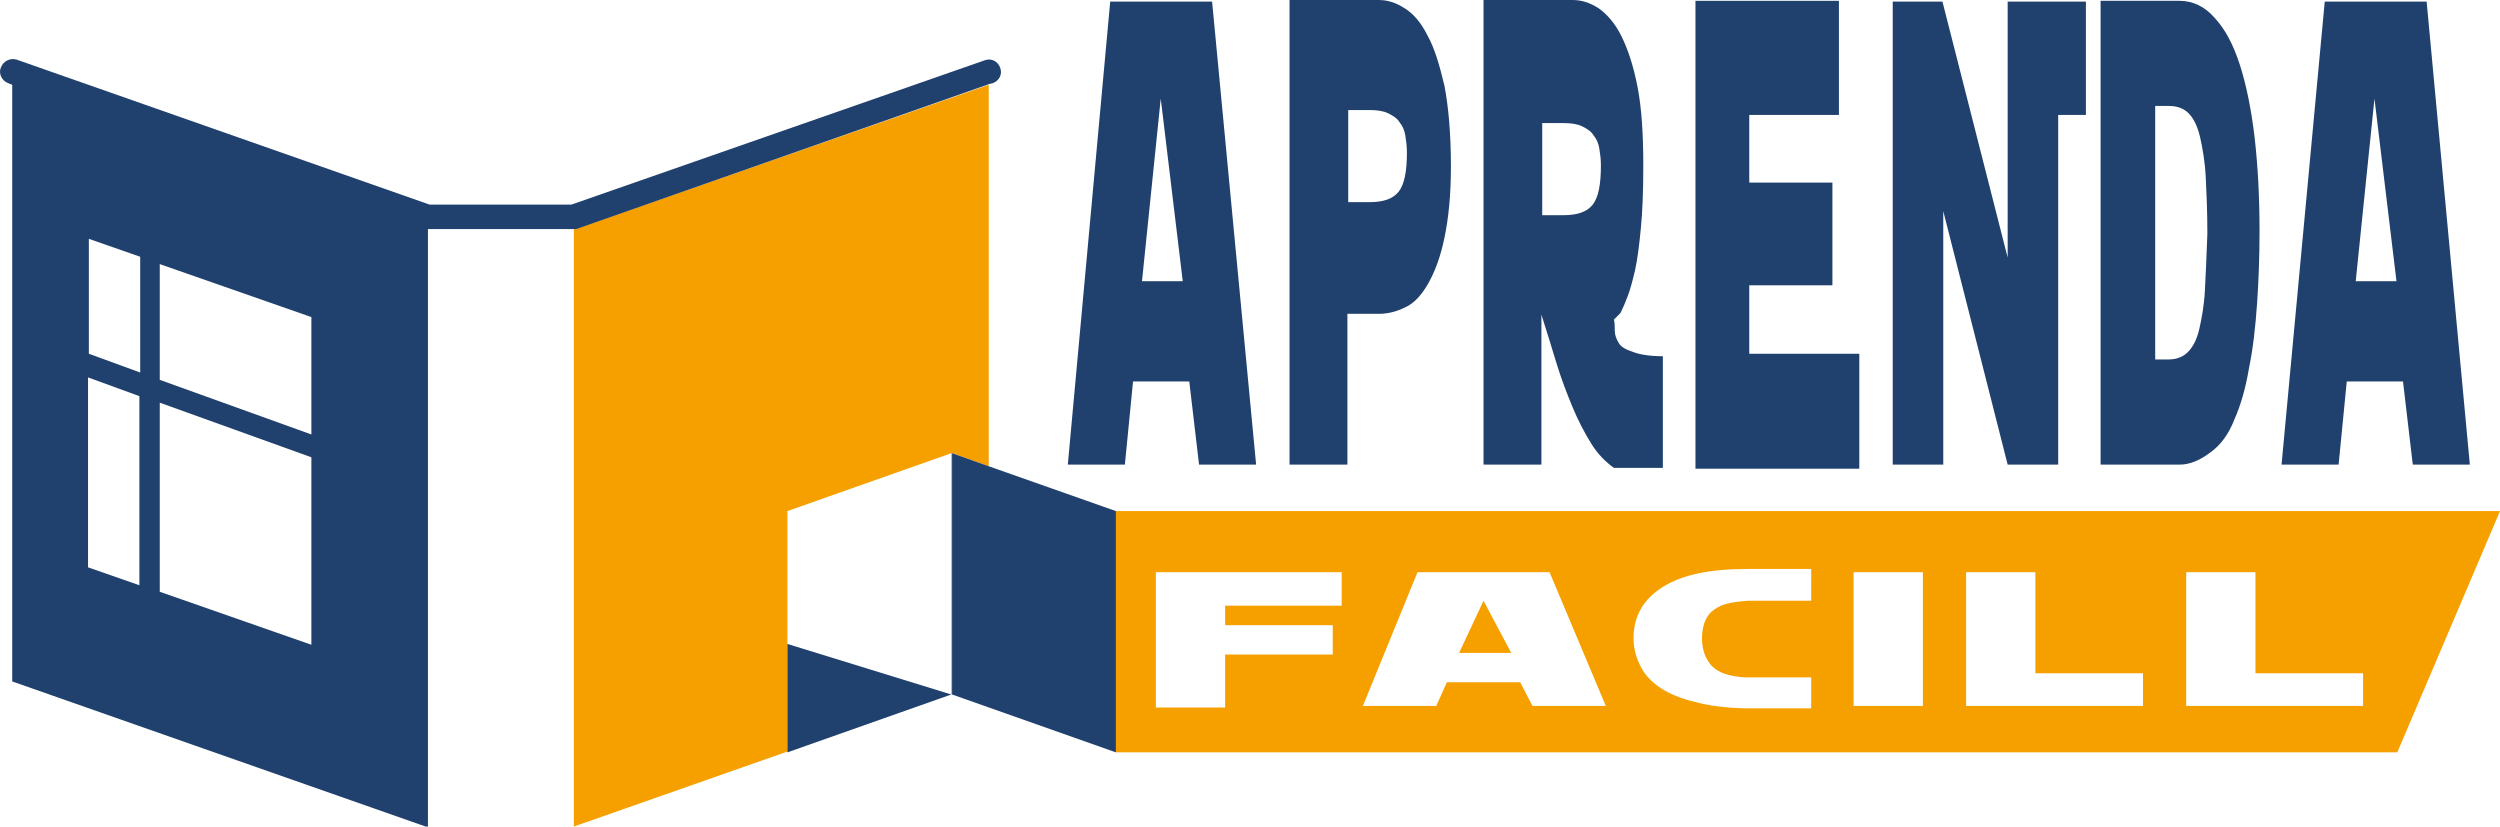 <?xml version="1.0" encoding="utf-8"?>
<!-- Generator: Adobe Illustrator 21.0.0, SVG Export Plug-In . SVG Version: 6.00 Build 0)  -->
<svg version="1.1" xmlns="http://www.w3.org/2000/svg" xmlns:xlink="http://www.w3.org/1999/xlink" x="0px" y="0px"
	 viewBox="0 0 306.7 101.4" style="enable-background:new 0 0 306.7 101.4;" xml:space="preserve">
<style type="text/css">
	.st0{fill:#F6A000;}
	.st1{fill:#20416E;}
</style>
<g id="BACKGROUND">
</g>
<g id="OBJECTS">
</g>
<g id="TEXTS">
	<g>
		<polygon class="st0" points="70.4,28.1 70.4,101.4 96.6,92.2 96.6,79 96.6,62.7 116.7,55.6 116.7,85.2 116.8,85.2 116.8,55.6 
			121.3,57.2 121.3,16.9 121.3,10.4 70.6,28.1 		"/>
		<path class="st0" d="M136.9,62.7v29.6h157.2l12.6-29.6H136.9z M164.5,74.3h-14.2v2.4h13.2v3.6h-13.2v6.5h-8.5V70.2h22.8V74.3z
			 M188,86.6l-1.5-2.9h-9l-1.3,2.9h-9l6.7-16.4h16.2l6.9,16.4H188z M222.2,73.7h-7.8c-1.1,0.1-2,0.2-2.7,0.4s-1.2,0.5-1.8,1
			c-0.7,0.7-1.1,1.8-1.1,3.2c0,1.4,0.4,2.5,1.2,3.4c0.8,0.8,2.1,1.3,4.1,1.4h8.1v3.8h-7.5c-2.2,0-4.2-0.2-6-0.6
			c-1.8-0.4-3.3-0.9-4.5-1.6c-1.2-0.7-2.2-1.6-2.8-2.7s-1-2.3-1-3.7c0-2.7,1.2-4.8,3.6-6.3c2.4-1.5,5.8-2.2,10.3-2.2h7.9V73.7z
			 M235.9,86.6h-8.5V70.2h8.5V86.6z M262.9,86.6h-21.7V70.2h8.5v12.4h13.2V86.6z M289.9,86.6h-21.7V70.2h8.5v12.4h13.2V86.6z"/>
		<polygon class="st0" points="179,80.1 185.4,80.1 182,73.7 		"/>
	</g>
	<g>
		<polygon class="st1" points="116.8,55.6 116.8,85.2 116.8,85.2 136.9,92.3 136.9,92.2 136.9,62.7 121.3,57.2 		"/>
		<polygon class="st1" points="96.6,79 96.6,92.2 96.6,92.3 116.7,85.2 116.7,85.2 116.7,85.2 		"/>
		<path class="st1" d="M121.8,10.2c0.8-0.3,1.2-1.1,0.9-1.9c-0.3-0.8-1.1-1.2-1.9-0.9L70.1,25.1H52.7L2,7.3C1.2,7.1,0.4,7.5,0.1,8.3
			C-0.2,9,0.2,9.9,1,10.2l0.5,0.2v6.6l0,0v66.6l51,17.9V28.1h0h17.9h0h0.3l50.7-17.8L121.8,10.2z M38.2,53.3l-18.6-6.7V32.4
			l18.6,6.5V53.3z M17.2,45.7l-6.3-2.3V29.3l6.3,2.2V45.7z M10.8,46.3l6.3,2.3v23.2l-6.3-2.2V46.3z M38.2,79.1l-18.6-6.5V49.4
			l18.6,6.7V79.1z"/>
		<path class="st1" d="M136.2,0.2L131,57h7l1-10.2h6.9l1.2,10.2h7l-5.4-56.8H136.2z M140.1,34.5l2.3-22.4l2.7,22.4H140.1z"/>
		<path class="st1" d="M175.1,4.3c-0.8-1.6-1.8-2.7-2.8-3.3c-1.1-0.7-2.1-1-3.2-1h-10.9v57h7.1V38.5h3.9c1.1,0,2.2-0.3,3.2-0.8
			c1.1-0.5,2-1.5,2.8-2.9c0.8-1.4,1.5-3.2,2-5.6s0.8-5.2,0.8-8.8c0-4-0.3-7.3-0.8-9.9C176.6,8,176,5.9,175.1,4.3z M171.6,23.5
			c-0.7,0.9-1.9,1.3-3.6,1.3h-2.6V13.5h2.6c0.9,0,1.7,0.1,2.3,0.4s1.1,0.6,1.4,1.1c0.4,0.5,0.6,1,0.7,1.6c0.1,0.6,0.2,1.3,0.2,2.1
			C172.6,21,172.3,22.6,171.6,23.5z"/>
		<path class="st1" d="M198.6,42.1c-0.3-0.5-0.5-1-0.5-1.5c0-0.5,0-1-0.1-1.4l0.8-0.8c0.3-0.6,0.6-1.3,0.9-2.1
			c0.3-0.8,0.6-1.9,0.9-3.2c0.3-1.4,0.5-3,0.7-5.1c0.2-2,0.3-4.6,0.3-7.7c0-3.8-0.2-7-0.7-9.6c-0.5-2.6-1.2-4.7-2-6.3
			c-0.8-1.6-1.8-2.7-2.8-3.4c-1.1-0.7-2.1-1-3.2-1H182V57h7.1V38.6c0.6,1.9,1.2,3.8,1.8,5.8c0.6,2,1.3,3.8,2,5.5
			c0.7,1.7,1.5,3.2,2.3,4.5s1.8,2.3,2.8,3h6V43.7c-1.6,0-2.8-0.2-3.6-0.5C199.5,42.9,198.9,42.6,198.6,42.1z M195.4,25.1
			c-0.7,0.9-1.9,1.3-3.6,1.3h-2.6V15.1h2.6c0.9,0,1.7,0.1,2.3,0.4s1.1,0.6,1.4,1.1c0.4,0.5,0.6,1,0.7,1.6c0.1,0.6,0.2,1.3,0.2,2.1
			C196.4,22.6,196.1,24.2,195.4,25.1z"/>
		<polygon class="st1" points="214.6,35 224.8,35 224.8,22.4 214.6,22.4 214.6,14.1 225.6,14.1 225.6,0.1 208,0.1 208,57.5 
			228.1,57.5 228.1,43.4 214.6,43.4 		"/>
		<polygon class="st1" points="246.3,31.6 238.3,0.2 232.2,0.2 232.2,57 238.4,57 238.4,25.9 246.3,57 252.5,57 252.5,14.1 
			255.9,14.1 255.9,0.2 246.3,0.2 		"/>
		<path class="st1" d="M274.8,8c-0.8-2.5-1.8-4.4-3.1-5.8c-1.2-1.4-2.7-2.1-4.3-2.1h-9.7V57h9.7c1.2,0,2.5-0.5,3.9-1.6
			c1.1-0.8,2.1-2.1,2.8-3.9c0.8-1.8,1.4-3.9,1.8-6.3c0.5-2.4,0.8-5.1,1-8c0.2-2.9,0.3-5.9,0.3-8.8c0-4.2-0.2-8-0.6-11.5
			C276.2,13.5,275.6,10.5,274.8,8z M270.5,35.6c-0.1,1.9-0.4,3.5-0.7,4.8c-0.3,1.3-0.8,2.2-1.4,2.8c-0.6,0.6-1.4,0.9-2.4,0.9h-1.6
			V13h1.7c1,0,1.8,0.3,2.4,0.9c0.6,0.6,1.1,1.6,1.4,2.9c0.3,1.3,0.6,3,0.7,4.9c0.1,2,0.2,4.3,0.2,7
			C270.7,31.4,270.6,33.7,270.5,35.6z"/>
		<path class="st1" d="M297.7,0.2h-12.5L279.9,57h7l1-10.2h6.9L296,57h7L297.7,0.2z M289,34.5l2.3-22.4l2.7,22.4H289z"/>
	</g>
</g>
</svg>
